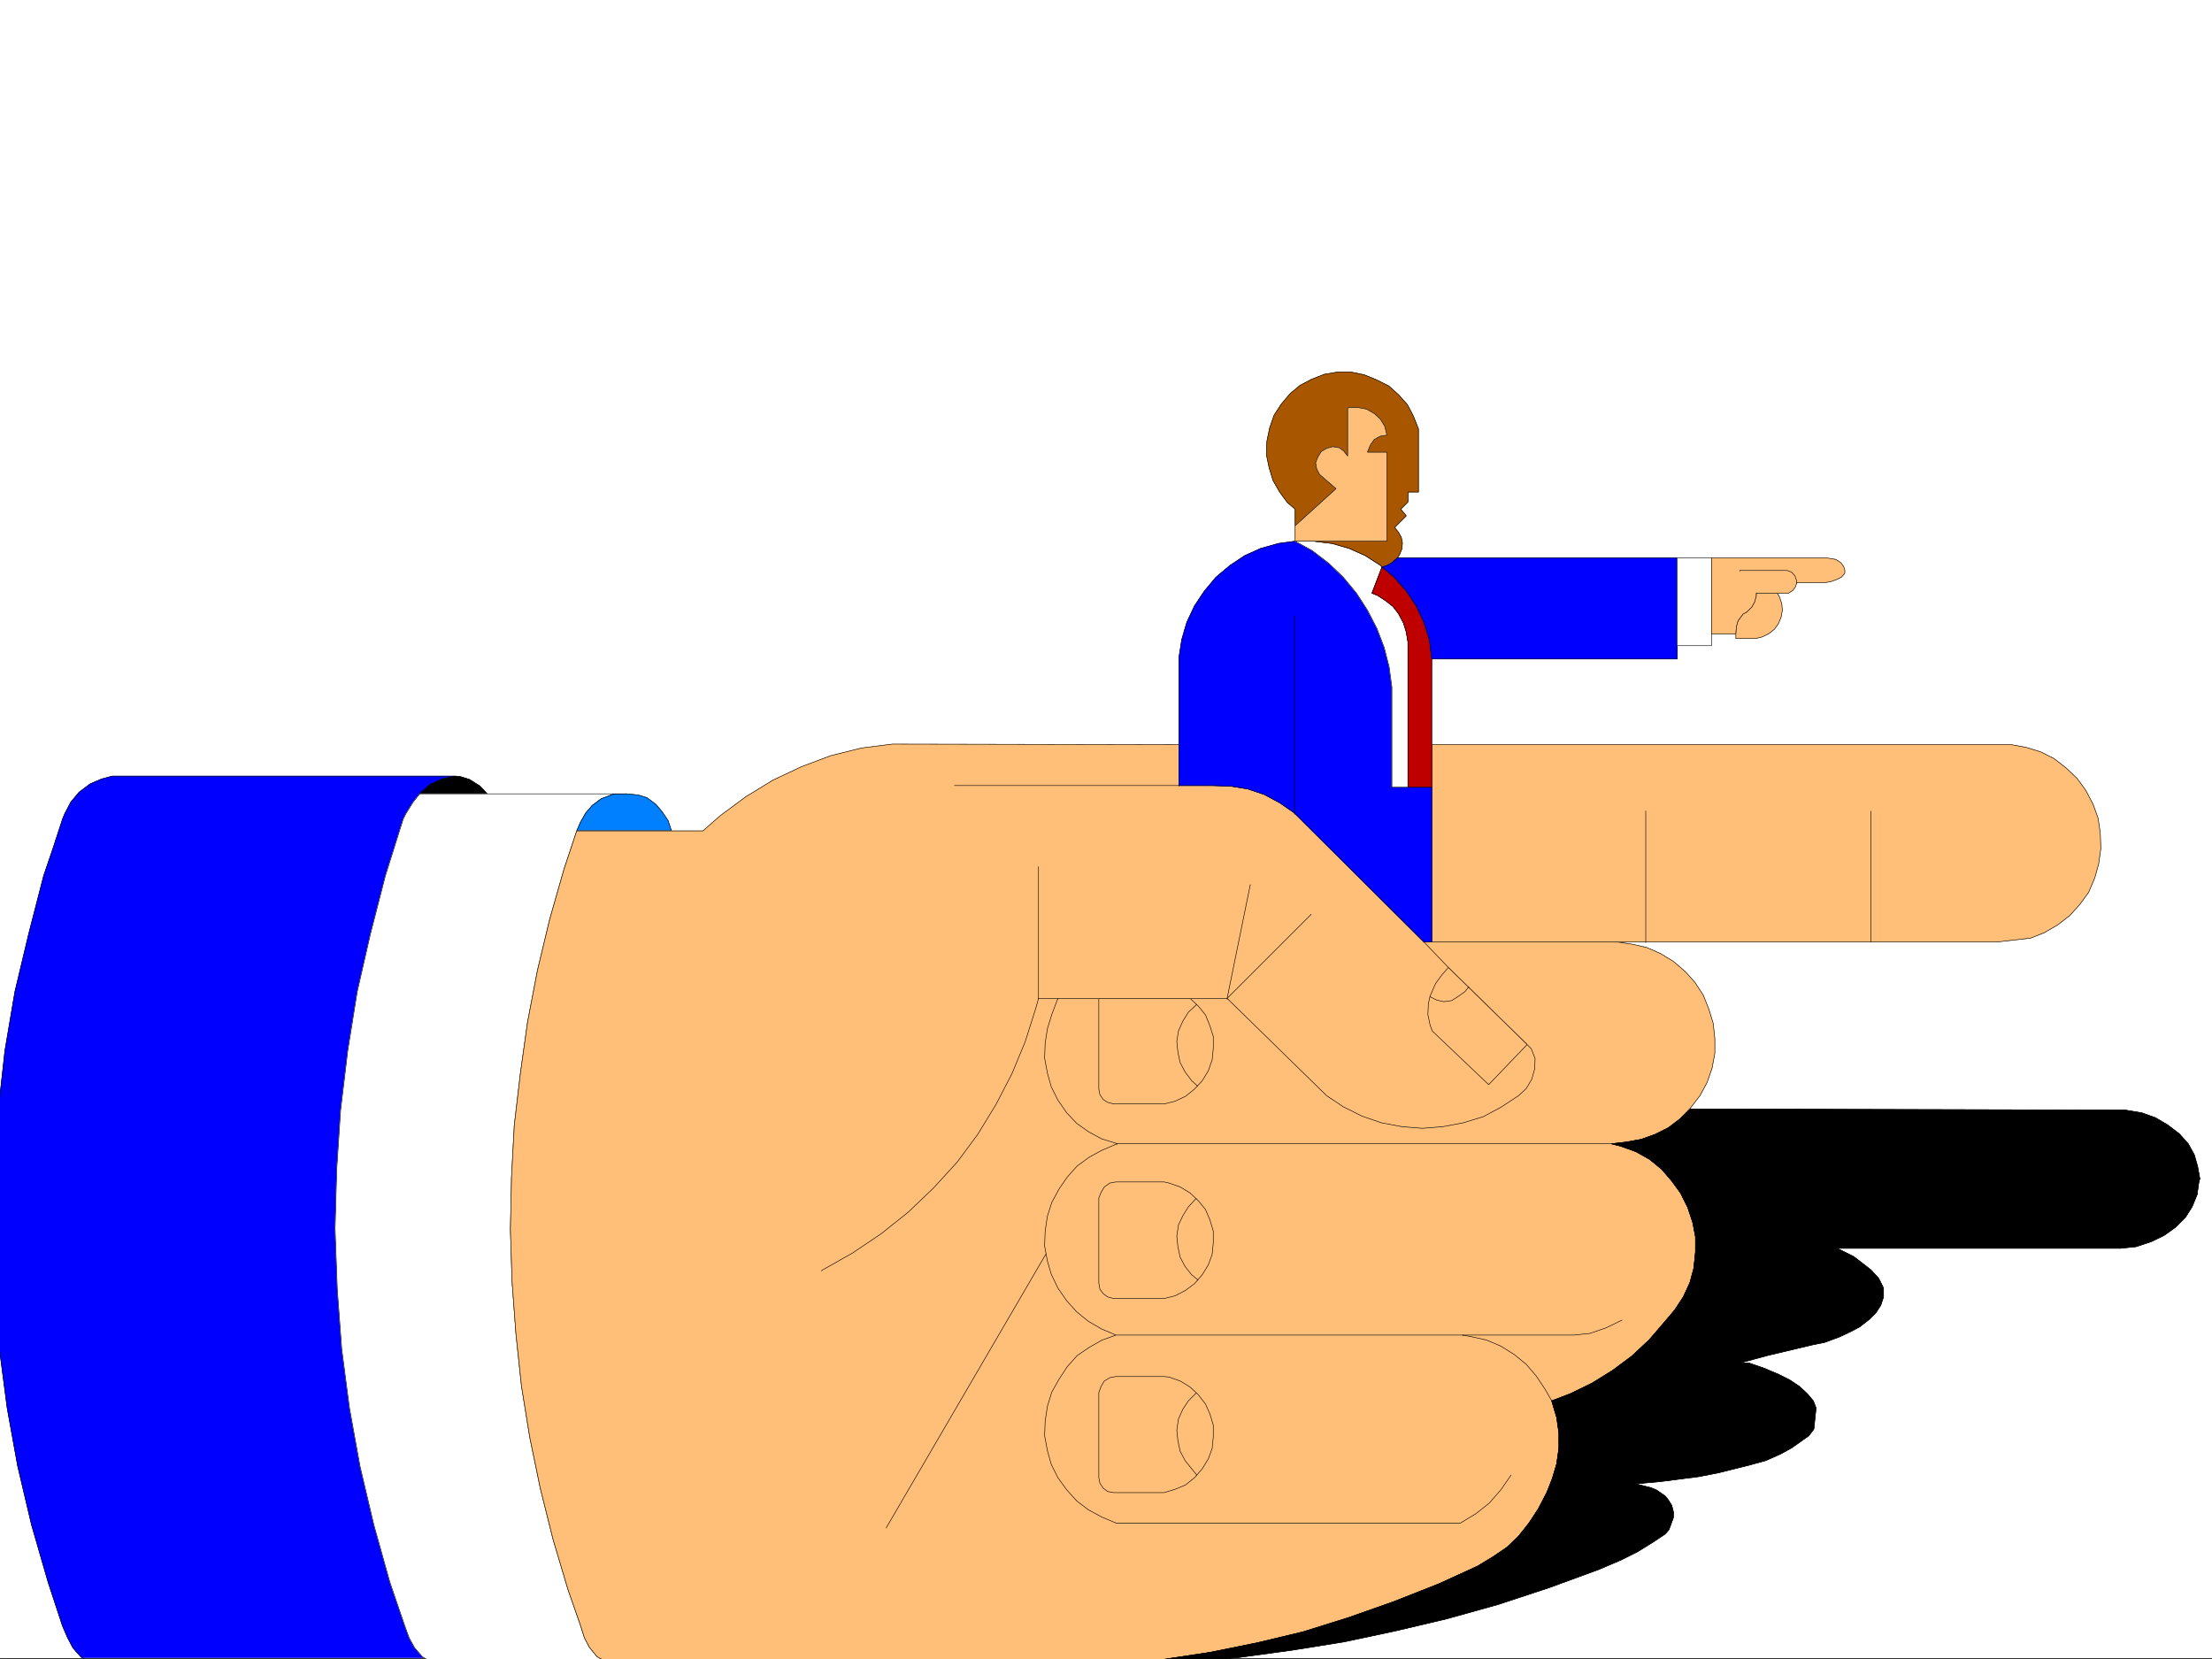 <svg xmlns="http://www.w3.org/2000/svg" width="2997.016" height="2248.25"><rect width="100%" height="100%" fill="#333333" stroke="none"/><defs><clipPath id="a"><path d="M0 0h2997v2244.137H0Zm0 0"/></clipPath><clipPath id="b"><path d="M0 1049h618v1195.137H0Zm0 0"/></clipPath><clipPath id="c"><path d="M0 1048h618v1196.137H0Zm0 0"/></clipPath><clipPath id="d"><path d="M0 1048h618v1198.09H0Zm0 0"/></clipPath><clipPath id="e"><path d="M454 1073h399v1173.09H454Zm0 0"/></clipPath><clipPath id="f"><path d="M453 1072h401v1174.09H453Zm0 0"/></clipPath><clipPath id="g"><path d="M691 1005h1633v1241.09H691Zm0 0"/></clipPath><clipPath id="h"><path d="M1401 1500h1580v746.09H1401Zm0 0"/></clipPath><clipPath id="i"><path d="M1401 1499h1581v747.09H1401Zm0 0"/></clipPath></defs><path fill="#fff" d="M0 2246.297h2997.016V0H0Zm0 0"/><g clip-path="url(#a)" transform="translate(0 2.16)"><path fill="#fff" fill-rule="evenodd" stroke="#fff" stroke-linecap="square" stroke-linejoin="bevel" stroke-miterlimit="10" stroke-width=".743" d="M.742 2244.137h2995.531V-2.16H.743Zm0 0"/></g><g clip-path="url(#b)" transform="translate(0 2.16)"><path fill="#00f" fill-rule="evenodd" d="m559.676 1084.664-9.735 15.719-3.754 7.508-23.968 76.398-20.215 78.633-17.984 78.629-12.747 79.41-9.738 80.898-5.238 80.157-2.27 80.898 3.012 81.64 5.984 80.86 10.516 80.152 14.234 78.672 18.727 79.371 21.742 77.887 20.215 59.2 5.98 16.46 7.508 13.488 10.48 12.004 13.49 8.211 15.718 5.239 13.488 1.527H151.355l-13.488-1.527-15.758-5.239-12.707-8.21-10.52-12.005-7.468-14.23-6.762-15.719-19.472-59.199-22.485-77.887-18.726-79.37-14.235-78.673-10.476-80.152-5.985-80.86-2.265-81.64 1.484-80.898 5.278-80.157 8.957-80.898 13.488-79.41 18.73-78.63L59.2 1184.29l12.746-37.457 12.707-38.941 3.012-7.508 8.25-15.719 11.219-13.488 14.976-11.223 15.758-6.766 14.23-3.753h465.294l-17.989 3.753-16.5 7.508-11.965 10.48-2.265 2.227zm0 0"/></g><g clip-path="url(#c)" transform="translate(0 2.16)"><path fill="none" stroke="#00f" stroke-linecap="square" stroke-linejoin="bevel" stroke-miterlimit="10" stroke-width=".743" d="m559.676 1084.664-9.735 15.719-3.753 7.508-23.97 76.398-20.214 78.633-17.984 78.629-12.747 79.41-9.738 80.898-5.238 80.157-2.27 80.898 3.012 81.64 5.984 80.86 10.516 80.152 14.234 78.672 18.727 79.371 21.742 77.887 20.215 59.2 5.98 16.46 7.508 13.489 10.48 12.003 13.489 8.211 15.719 5.239 13.488 1.527H151.355l-13.488-1.527-15.758-5.239-12.707-8.21-10.52-12.004-7.468-14.23-6.762-15.72-19.472-59.199-22.485-77.887-18.726-79.37-14.235-78.673-10.476-80.152-5.985-80.86-2.265-81.64 1.484-80.898 5.278-80.157 8.957-80.898 13.488-79.41 18.73-78.63L59.2 1184.29l12.746-37.457 12.707-38.941 3.012-7.508 8.25-15.719 11.219-13.488 14.976-11.223 15.758-6.765 14.23-3.754h465.294l-17.989 3.754-16.5 7.507-11.965 10.48-2.265 2.227zm0 0"/></g><g clip-path="url(#d)" transform="translate(0 2.16)"><path fill="none" stroke="#000" stroke-linecap="square" stroke-linejoin="bevel" stroke-miterlimit="10" stroke-width=".743" d="m559.676 1084.664-9.735 15.719-3.753 7.508-23.97 76.398-20.214 78.633-17.984 78.629-12.747 79.41-9.738 80.898-5.238 80.157-2.27 80.898 3.012 81.64 5.984 80.86 10.516 80.152 14.234 78.672 18.727 79.371 21.742 77.887 20.215 59.2 5.98 16.46 7.508 13.489 10.48 12.003 13.489 8.211 15.719 5.239 13.488 1.527H151.355l-13.488-1.527-15.758-5.239-12.707-8.21-10.52-12.004-7.468-14.23-6.762-15.72-19.472-59.199-22.485-77.887-18.726-79.37-14.235-78.673-10.476-80.152-5.985-80.86-2.265-81.64 1.484-80.898 5.278-80.157 8.957-80.898 13.488-79.41 18.73-78.63L59.2 1184.29l12.746-37.457 12.707-38.941 3.012-7.508 8.25-15.719 11.219-13.488 14.976-11.223 15.758-6.765 14.23-3.754h465.294l-17.989 3.754-16.5 7.507-11.965 10.48-2.265 2.227zm0 0"/></g><path fill-rule="evenodd" stroke="#000" stroke-linecap="square" stroke-linejoin="bevel" stroke-miterlimit="10" stroke-width=".743" d="m599.402 1055.348-16.5 7.508-11.965 10.48-2.265 2.227h91.414l-9.734-10.477-14.235-8.996-12.004-3.715-6.722-.781zm0 0"/><path fill="none" stroke="#000" stroke-linecap="square" stroke-linejoin="bevel" stroke-miterlimit="10" stroke-width=".743" d="m599.402 1055.348-16.5 7.508-11.965 10.48-2.265 2.227h91.414l-9.734-10.477-14.235-8.996-12.004-3.715-6.722-.781zm0 0"/><g clip-path="url(#e)" transform="translate(0 2.16)"><path fill="#fff" fill-rule="evenodd" d="m559.676 1084.664-9.735 15.719-3.754 7.508-23.968 76.398-20.215 78.633-17.984 78.629-12.747 79.41-9.738 80.898-5.238 80.157-2.27 80.898 3.012 81.64 5.984 80.86 10.516 80.152 14.234 78.672 18.727 79.371 21.742 77.887 20.215 59.2 5.98 16.46 7.508 13.488 10.48 12.004 13.49 8.211 15.718 5.239 13.488 1.527h237.531l-14.23-1.527-14.234-5.239-15.012-8.21-10.48-12.747-6.727-12.746-5.239-16.46-17.242-49.462-20.254-68.152-17.203-68.894-14.234-68.934-11.262-69.637-7.465-70.418-5.28-71.164-2.227-70.379 1.484-70.418 3.754-70.422 8.25-70.379 9.734-69.675 13.492-70.418 16.5-68.895 19.473-68.152 17.203-51.691 5.277-12.004 6.727-11.961 8.992-10.48 12.004-8.993 15.719-5.984 18.726-.782H568.672Zm0 0"/></g><g fill="none" stroke-linecap="square" stroke-linejoin="bevel" stroke-miterlimit="10" stroke-width=".743" clip-path="url(#f)" transform="translate(0 2.16)"><path stroke="#fff" d="m559.676 1084.664-9.735 15.719-3.753 7.508-23.97 76.398-20.214 78.633-17.984 78.629-12.747 79.41-9.738 80.898-5.238 80.157-2.27 80.898 3.012 81.64 5.984 80.86 10.516 80.152 14.234 78.672 18.727 79.371 21.742 77.887 20.215 59.2 5.98 16.46 7.508 13.489 10.48 12.003 13.489 8.211 15.719 5.239 13.488 1.527h237.531l-14.23-1.527-14.235-5.239-15.011-8.21-10.48-12.747-6.727-12.746-5.239-16.46-17.242-49.462-20.254-68.152-17.203-68.894-14.234-68.934-11.262-69.637-7.465-70.418-5.28-71.164-2.228-70.379 1.485-70.418 3.754-70.422 8.25-70.379 9.734-69.675 13.492-70.418 16.5-68.895 19.473-68.152 17.203-51.692 5.277-12.003 6.727-11.961 8.992-10.48 12.004-8.993 15.719-5.984 18.726-.782H568.672zm0 0"/><path stroke="#000" d="m559.676 1084.664-9.735 15.719-3.753 7.508-23.97 76.398-20.214 78.633-17.984 78.629-12.747 79.41-9.738 80.898-5.238 80.157-2.27 80.898 3.012 81.64 5.984 80.86 10.516 80.152 14.234 78.672 18.727 79.371 21.742 77.887 20.215 59.2 5.98 16.46 7.508 13.489 10.48 12.003 13.489 8.211 15.719 5.239 13.488 1.527h237.531l-14.23-1.527-14.235-5.239-15.011-8.21-10.48-12.747-6.727-12.746-5.239-16.46-17.242-49.462-20.254-68.152-17.203-68.894-14.234-68.934-11.262-69.637-7.465-70.418-5.28-71.164-2.228-70.379 1.485-70.418 3.754-70.422 8.25-70.379 9.734-69.675 13.492-70.418 16.5-68.895 19.473-68.152 17.203-51.692 5.277-12.003 6.727-11.961 8.992-10.48 12.004-8.993 15.719-5.984 18.726-.782H568.672zm0 0"/></g><path fill="#007fff" fill-rule="evenodd" stroke="#007fff" stroke-linecap="square" stroke-linejoin="bevel" stroke-miterlimit="10" stroke-width=".743" d="M909.582 1125.766H781.453l5.277-12.004 6.727-11.961 8.992-10.48 12.004-8.993 15.719-5.984 18.726-.781 15.758 1.523 11.965 3.754 12.004 8.957 8.25 9.734 8.21 12.004 4.497 13.488zm0 0"/><path fill="none" stroke="#000" stroke-linecap="square" stroke-linejoin="bevel" stroke-miterlimit="10" stroke-width=".743" d="M909.582 1125.766H781.453l5.277-12.004 6.727-11.961 8.992-10.48 12.004-8.993 15.719-5.984 18.726-.781 15.758 1.523 11.965 3.754 12.004 8.957 8.25 9.734 8.21 12.004 4.497 13.488zm0 0"/><g stroke-linecap="square" stroke-linejoin="bevel" stroke-miterlimit="10" stroke-width=".743" clip-path="url(#g)" transform="translate(0 2.16)"><path fill="#ffbf78" fill-rule="evenodd" stroke="#ffbf78" d="m2127.86 1886.098 29.25-14.235 27.718-17.203 26.238-19.512 23.227-21.699 21.7-23.969 13.487-17.242 11.262-17.207 8.992-19.468 5.239-19.473 2.23-21.738v-20.961l-3.754-19.47-6.726-20.253-9.735-19.473-12.004-16.46-13.488-15.72-16.46-13.488-18.731-10.48-20.996-7.508-11.965-3.008 19.472-2.23 20.957-3.754 18.73-6.727 17.985-8.992 15.758-12.004 14.23-14.972 12.747-16.461 9.738-17.989 6.726-19.472 3.75-20.215v-19.469l-2.265-21-5.985-19.469-7.503-18.73-11.223-17.203-13.488-14.977-15.72-13.488-17.245-10.48-18.727-8.25-19.472-4.497-20.997-3.011h-261.5l-176.07-175.246-19.469-13.489-20.996-11.222-22.445-7.508-23.227-3.75-24.007-.746h-45.707v-55.403l-388.106-.78-41.953 5.276-41.957 10.477-39.723 14.977-38.203 17.988-36.715 22.441-34.445 25.492-23.969 20.957H781.453l-17.203 51.692-19.473 68.152-16.5 68.895-13.492 70.418-9.734 69.675-8.25 70.38-3.754 70.421-1.485 70.418 2.227 70.38 5.281 71.163 7.465 70.418 11.262 69.637 14.234 68.934 17.203 68.894 20.254 68.152 17.242 49.461 5.239 16.461 6.726 12.746 10.48 12.746 15.012 8.211 14.235 5.239 14.23 1.527h549.2l43.441-2.27 65.219-2.968 64.437-6.024 64.438-9.734 62.91-12.707 62.95-15.016 62.171-19.472 61.465-21.7 60.683-23.968 52.434-23.97 20.996-12.745 18.727-12.707 15.718-15.016 14.235-17.945 12.746-19.473 11.262-21.738 7.464-18.73 5.985-20.215 3.012-20.957v-20.997l-3.012-20.957-6.727-22.484zm0 0"/><path fill="none" stroke="#000" d="m2127.86 1886.098 29.25-14.235 27.718-17.203 26.238-19.512 23.227-21.699 21.7-23.969 13.487-17.242 11.262-17.207 8.992-19.468 5.239-19.473 2.23-21.738v-20.961l-3.754-19.47-6.726-20.253-9.735-19.473-12.004-16.46-13.488-15.72-16.46-13.488-18.731-10.48-20.996-7.508-11.965-3.008 19.472-2.23 20.957-3.754 18.73-6.727 17.985-8.992 15.758-12.004 14.23-14.972 12.747-16.461 9.738-17.989 6.726-19.472 3.75-20.215v-19.469l-2.265-21-5.985-19.469-7.503-18.73-11.223-17.203-13.488-14.977-15.72-13.488-17.245-10.48-18.727-8.25-19.472-4.497-20.997-3.011h-261.5l-176.07-175.246-19.469-13.489-20.996-11.222-22.445-7.508-23.227-3.75-24.007-.746h-45.707v-55.403l-388.106-.78-41.953 5.276-41.957 10.477-39.723 14.977-38.203 17.988-36.715 22.441-34.445 25.492-23.969 20.957H781.453l-17.203 51.692-19.473 68.152-16.5 68.895-13.492 70.418-9.734 69.675-8.25 70.38-3.754 70.421-1.485 70.418 2.227 70.38 5.281 71.163 7.465 70.418 11.262 69.637 14.234 68.934 17.203 68.894 20.254 68.152 17.242 49.461 5.239 16.461 6.726 12.746 10.48 12.746 15.012 8.211 14.235 5.239 14.23 1.527h549.2l43.441-2.27 65.219-2.968 64.437-6.024 64.438-9.734 62.91-12.707 62.95-15.016 62.171-19.472 61.465-21.7 60.683-23.968 52.434-23.97 20.996-12.745 18.727-12.707 15.718-15.016 14.235-17.945 12.746-19.473 11.262-21.738 7.464-18.73 5.985-20.215 3.012-20.957v-20.997l-3.012-20.957-6.727-22.484zm0 0"/></g><path fill="none" stroke="#000" stroke-linecap="square" stroke-linejoin="bevel" stroke-miterlimit="10" stroke-width=".743" d="M1293.195 1064.34h304.196v.746m331.922 211.214 33 34.49 106.39 104.081 5.98 6.023 5.243 13.45-.746 14.234-3.75 13.488-7.508 12.746-10.48 9.739-23.97 15.715-23.968 12.75-26.977 8.25-27.722 5.238-27.723 2.227-27.723-2.227-27.718-5.238-26.239-8.997-25.453-12.746-22.484-14.972-134.856-131.848h-255.52l-3.75 13.488-14.233 44.97-17.985 43.437-21.703 41.914-24.75 40.468-27.723 37.461-32.214 35.188-34.45 32.96-36.715 29.212-38.984 26.195-41.21 23.227v.742"/><path fill="none" stroke="#000" stroke-linecap="square" stroke-linejoin="bevel" stroke-miterlimit="10" stroke-width=".743" d="M2183.344 1549.691h-669.117l-21.704-6.726-17.984-9.738-15.758-11.22-13.488-14.234-11.965-17.242-8.992-17.984-5.242-18.73-3.75-20.215.742-20.215 3.008-19.473 5.984-19.473 8.25-21.738v.742m764.25 435.184-21.742 10.52-21.738 7.468-21.739 2.266h-620.363l-19.473-8.25-17.984-10.477-15.758-12.75-13.488-14.972-11.965-17.243-8.992-18.73-5.242-17.945-3.75-20.254.742-20.215 3.008-20.215 5.984-18.73 9.735-17.985 11.261-16.46 13.489-14.977 16.46-12.004 16.5-8.992 20.961-8.993v.782m-1.488 258.41-18.727 6.726-17.246 9.735-16.46 11.222-13.489 14.977-11.262 17.242-9.734 17.242-5.984 19.473-3.008 20.215-.742 19.473 3.75 20.214 5.242 18.727 8.992 17.988 11.965 16.461 13.488 14.973 15.758 12.004 17.984 9.738 19.473 8.25h466.777l20.996-12.746 17.985-14.234 15.719-17.985 13.492-19.472v-.743.743m-639.875-824.661v179m255.52-.742 31.437-154.289v.742"/><path fill="none" stroke="#000" stroke-linecap="square" stroke-linejoin="bevel" stroke-miterlimit="10" stroke-width=".743" d="m1776.469 1238.883-113.86 113.82v.742m439.797 544.547-8.992-15.719-12.004-17.984-13.488-15.719-16.461-13.488-17.988-11.223-19.473-8.25-20.25-4.496-11.965-2.23v.742m-564.957-110.105-215.793 370.003v.743"/><path fill="#ffbf78" fill-rule="evenodd" stroke="#ffbf78" stroke-linecap="square" stroke-linejoin="bevel" stroke-miterlimit="10" stroke-width=".743" d="m2068.703 1414.871-106.39-104.082-8.993 10.477-8.25 11.222-7.507 17.242-2.231 9.739-.742 14.972 2.973 14.235 3.007 8.25 76.403 72.648 51.73-53.957zm0 0"/><path fill="none" stroke="#000" stroke-linecap="square" stroke-linejoin="bevel" stroke-miterlimit="10" stroke-width=".743" d="m2068.703 1414.871-106.39-104.082-8.993 10.477-8.25 11.222-7.507 17.242-2.231 9.739-.742 14.972 2.973 14.235 3.007 8.25 76.403 72.648 51.73-53.957zm0 0"/><path fill="none" stroke="#000" stroke-linecap="square" stroke-linejoin="bevel" stroke-miterlimit="10" stroke-width=".743" d="m1937.563 1350.477 8.992 4.496 9.734 2.226 10.52-1.484 8.21-5.238 9.735-6.766 5.281-6.727v.743"/><path fill="#ffbf78" fill-rule="evenodd" stroke="#ffbf78" stroke-linecap="square" stroke-linejoin="bevel" stroke-miterlimit="10" stroke-width=".743" d="m1488.773 1475.555 1.485 7.507 4.496 6.727 5.98 3.754 8.25 2.227h68.192l14.976-3.754 14.23-6.723 12.005-9.738 10.48-11.22 8.25-13.491 5.238-14.973 1.528-15.758v-15.719l-4.496-14.234-6.024-14.973-9.734-11.964-11.223-10.52h-123.633zm0 0"/><path fill="none" stroke="#000" stroke-linecap="square" stroke-linejoin="bevel" stroke-miterlimit="10" stroke-width=".743" d="m1488.773 1475.555 1.485 7.507 4.496 6.727 5.98 3.754 8.25 2.227h68.192l14.976-3.754 14.23-6.723 12.005-9.738 10.48-11.22 8.25-13.491 5.238-14.973 1.528-15.758v-15.719l-4.496-14.234-6.024-14.973-9.734-11.964-11.223-10.52h-123.633zm0 0"/><path fill="none" stroke="#000" stroke-linecap="square" stroke-linejoin="bevel" stroke-miterlimit="10" stroke-width=".743" d="m1621.398 1360.953-11.261 10.48-7.469 12.004-6.02 13.489-2.23 14.234 1.488 14.23 3.012 14.192 6.723 12.75 8.992 12.004 7.508 6.723v.742"/><path fill="#ffbf78" fill-rule="evenodd" stroke="#ffbf78" stroke-linecap="square" stroke-linejoin="bevel" stroke-miterlimit="10" stroke-width=".743" d="m1508.984 1759.422-8.25-2.23-5.98-4.497-4.496-5.98-1.485-8.25V1623.12l3.008-7.508 4.496-7.469 7.47-5.238 8.25-1.527h65.179l6.765 1.527 14.977 5.238 13.488 8.211 11.223 10.516 9.734 11.965 6.024 14.234 4.496 14.977v15.715l-1.527 15.757-5.239 14.235-8.25 13.488-10.48 11.965-12.004 8.992-14.23 7.469-14.977 3.754zm0 0"/><path fill="none" stroke="#000" stroke-linecap="square" stroke-linejoin="bevel" stroke-miterlimit="10" stroke-width=".743" d="m1508.984 1759.422-8.25-2.23-5.98-4.497-4.496-5.98-1.485-8.25V1623.12l3.008-7.508 4.496-7.469 7.47-5.238 8.25-1.527h65.179l6.765 1.527 14.977 5.238 13.488 8.211 11.223 10.516 9.734 11.965 6.024 14.234 4.496 14.977v15.715l-1.527 15.757-5.239 14.235-8.25 13.488-10.48 11.965-12.004 8.992-14.23 7.469-14.977 3.754zm0 0"/><path fill="none" stroke="#000" stroke-linecap="square" stroke-linejoin="bevel" stroke-miterlimit="10" stroke-width=".743" d="m1620.617 1623.863-10.48 11.219-7.469 12.004-6.02 12.71-2.23 15.013 1.488 14.234 3.012 14.23 6.723 12.707 8.992 11.262 8.25 6.727v.742"/><path fill="#ffbf78" fill-rule="evenodd" stroke="#ffbf78" stroke-linecap="square" stroke-linejoin="bevel" stroke-miterlimit="10" stroke-width=".743" d="m1488.773 1886.77 3.008-8.25 4.496-7.47 7.47-4.495 8.25-1.524h65.179l6.765.742 14.977 5.278 13.488 8.21 11.223 10.481 9.734 12.746 6.024 13.489 4.496 14.976v15.719l-1.527 15.758-5.239 14.23-8.25 13.453-10.48 12.004-12.004 9.735-14.23 5.98-14.977 4.5h-68.192l-8.25-1.488-5.98-4.496-4.496-6.766-1.485-7.465zm0 0"/><path fill="none" stroke="#000" stroke-linecap="square" stroke-linejoin="bevel" stroke-miterlimit="10" stroke-width=".743" d="m1488.773 1886.77 3.008-8.25 4.496-7.47 7.47-4.495 8.25-1.524h65.179l6.765.742 14.977 5.278 13.488 8.21 11.223 10.481 9.734 12.746 6.024 13.489 4.496 14.976v15.719l-1.527 15.758-5.239 14.23-8.25 13.453-10.48 12.004-12.004 9.735-14.23 5.98-14.977 4.5h-68.192l-8.25-1.488-5.98-4.496-4.496-6.766-1.485-7.465zm0 0"/><path fill="none" stroke="#000" stroke-linecap="square" stroke-linejoin="bevel" stroke-miterlimit="10" stroke-width=".743" d="m1620.617 1887.512-10.48 10.48-7.469 11.223-6.02 13.488-2.23 14.977 1.488 14.23 3.012 14.234 6.723 12.747 8.992 11.222 6.765 8.25v.742"/><path fill="#ffbf78" fill-rule="evenodd" stroke="#ffbf78" stroke-linecap="square" stroke-linejoin="bevel" stroke-miterlimit="10" stroke-width=".743" d="M2707.793 1008.938h-767.965V1276.3h765.735l45.71-5.238 18.727-7.47 17.988-10.476 16.461-12.746 13.488-14.977 12.004-16.5 8.25-19.472 5.239-18.73 2.972-20.958-.742-20.957-2.972-20.254-6.766-18.726-9.734-18.691-12.004-16.5-14.977-14.235-16.46-12.746-17.985-8.953-19.512-6.02-20.215-3.714zm0 0"/><path fill="none" stroke="#000" stroke-linecap="square" stroke-linejoin="bevel" stroke-miterlimit="10" stroke-width=".743" d="M2707.793 1008.938h-767.965V1276.3h765.735l45.71-5.238 18.727-7.47 17.988-10.476 16.461-12.746 13.488-14.977 12.004-16.5 8.25-19.472 5.239-18.73 2.972-20.958-.742-20.957-2.972-20.254-6.766-18.726-9.734-18.691-12.004-16.5-14.977-14.235-16.46-12.746-17.985-8.953-19.512-6.02-20.215-3.714zM2534.734 1276.3v-177.51.741m-304.941-.741v178.296"/><g clip-path="url(#h)" transform="translate(0 2.16)"><path fill-rule="evenodd" d="m2290.477 1500.375 588.886 1.484 22.48 3.754 18.731 6.727 16.5 9.734 15.719 12.004 12.004 13.453 8.25 15.012 4.496 15.719 2.973 16.46-1.489 6.024-2.226 15.715-6.766 16.46-8.992 14.235-13.488 13.488-15.72 11.223-17.241 8.25-20.215 6.766-21 2.226h-384.352l22.485 11.223 12.707 9.734 10.515 8.25 10.48 11.223 4.497 8.992 2.23 4.5v12l-3.714 11.223-6.766 10.48-8.25 8.25-13.488 10.477-11.223 5.984-15.719 7.508-20.254 7.508-17.984 3.71-59.941 14.235-35.934 9.735 11.965.785 19.473 6.722 19.511 8.25 14.973 7.47 13.492 8.991 10.477 9.739 8.25 9.734 3.754 9.734-3.012 28.465-6.723 8.996-23.265 16.461-14.977 8.25-20.215 8.993-21.738 5.98-41.953 10.48-26.98 5.278-52.434 6.726-32.961 3.012 8.21 2.227 12.005 3.011 7.507 2.973 11.965 8.25 3.754 4.496 5.238 8.25 2.27 8.992v7.469l-6.023 16.5-5.239 5.98-15.719 10.48-21.738 13.49-22.484 11.222-29.95 12.746-67.449 24.71-68.187 22.485-69.68 19.473-69.676 16.46-70.418 14.973-70.418 11.262-71.203 9.735-71.16 6.726-72.687 5.238-133.371 2.27 43.441-2.27 65.219-2.968 64.437-6.024 64.438-9.734 62.91-12.707 62.95-15.016 62.171-19.472 61.465-21.7 60.683-23.968 52.434-23.97 20.996-12.745 18.727-12.707 15.718-15.016 14.235-17.945 12.746-19.473 11.262-21.738 7.464-18.73 5.985-20.215 3.012-20.957v-20.997l-3.012-20.957-6.727-22.484 25.453-9.734 29.25-14.235 27.72-17.203 26.237-19.512 23.227-21.699 35.188-41.21 11.261-17.208 8.992-19.469 5.239-19.472 2.23-21.738v-20.961l-3.754-19.47-6.726-20.253-9.735-19.473-12.004-16.46-13.488-15.72-16.46-13.488-18.731-10.48-20.996-7.508-11.965-3.008 19.472-2.23 20.957-3.754 18.73-6.727 17.985-8.992 15.758-12.004zm0 0"/></g><g fill="none" stroke="#000" stroke-linecap="square" stroke-linejoin="bevel" stroke-miterlimit="10" stroke-width=".743" clip-path="url(#i)" transform="translate(0 2.16)"><path d="m2290.477 1500.375 588.886 1.484 22.48 3.754 18.731 6.727 16.5 9.734 15.719 12.004 12.004 13.453 8.25 15.012 4.496 15.719 2.973 16.46-1.489 6.024-2.226 15.715-6.766 16.46-8.992 14.235-13.488 13.489-15.72 11.222-17.241 8.25-20.215 6.766-21 2.226h-384.352l22.485 11.223 12.707 9.734 10.515 8.25 10.48 11.223 4.497 8.992 2.23 4.5v12l-3.714 11.223-6.766 10.48-8.25 8.25-13.488 10.477-11.223 5.984-15.719 7.508-20.254 7.508-17.984 3.71-59.941 14.235-35.934 9.735 11.965.785 19.472 6.722 19.512 8.25 14.973 7.47 13.492 8.991 10.477 9.739 8.25 9.734 3.753 9.734-3.011 28.465-6.723 8.996-23.266 16.461-14.976 8.25-20.215 8.992-21.738 5.98-41.953 10.481-26.98 5.278-52.434 6.726-32.961 3.012 8.21 2.227 12.005 3.011 7.507 2.973 11.965 8.25 3.754 4.496 5.238 8.25 2.27 8.992v7.469l-6.024 16.5-5.238 5.98-15.719 10.48-21.738 13.49-22.484 11.222-29.95 12.746-67.449 24.71-68.187 22.485-69.68 19.473-69.676 16.46-70.418 14.974-70.418 11.261-71.203 9.735-71.16 6.726-72.687 5.238-133.371 2.27 43.441-2.27 65.219-2.968 64.437-6.024 64.438-9.734 62.91-12.707 62.95-15.016 62.171-19.472 61.465-21.7 60.683-23.968 52.434-23.97 20.996-12.745 18.727-12.707 15.718-15.016 14.235-17.945 12.746-19.473 11.262-21.738 7.464-18.73 5.985-20.215 3.012-20.957v-20.997l-3.012-20.957-6.727-22.484 25.453-9.734 29.25-14.235 27.72-17.203 26.237-19.512 23.227-21.699 35.187-41.21 11.262-17.208 8.992-19.468 5.239-19.473 2.23-21.738v-20.961l-3.754-19.47-6.726-20.253-9.735-19.473-12.004-16.46-13.488-15.72-16.46-13.488-18.731-10.48-20.996-7.508-11.965-3.008 19.472-2.23 20.957-3.754 18.73-6.727 17.985-8.992 15.758-12.004zm0 0"/><path d="m2290.477 1500.375 588.886 1.484 22.48 3.754 18.731 6.727 16.5 9.734 15.719 12.004 12.004 13.453 8.25 15.012 4.496 15.719 2.973 16.46-1.489 6.024-2.226 15.715-6.766 16.46-8.992 14.235-13.488 13.489-15.72 11.222-17.241 8.25-20.215 6.766-21 2.226h-384.352l22.485 11.223 12.707 9.734 10.515 8.25 10.48 11.223 4.497 8.992 2.23 4.5v12l-3.714 11.223-6.766 10.48-8.25 8.25-13.488 10.477-11.223 5.984-15.719 7.508-20.254 7.508-17.984 3.71-59.941 14.235-35.934 9.735 11.965.785 19.472 6.722 19.512 8.25 14.973 7.47 13.492 8.991 10.477 9.739 8.25 9.734 3.753 9.734-3.011 28.465-6.723 8.996-23.266 16.461-14.976 8.25-20.215 8.992-21.738 5.98-41.953 10.481-26.98 5.278-52.434 6.726-32.961 3.012 8.21 2.227 12.005 3.011 7.507 2.973 11.965 8.25 3.754 4.496 5.238 8.25 2.27 8.992v7.469l-6.024 16.5-5.238 5.98-15.719 10.48-21.738 13.49-22.484 11.222-29.95 12.746-67.449 24.71-68.187 22.485-69.68 19.473-69.676 16.46-70.418 14.974-70.418 11.261-71.203 9.735-71.16 6.726-72.687 5.238-133.371 2.27 43.441-2.27 65.219-2.968 64.437-6.024 64.438-9.734 62.91-12.707 62.95-15.016 62.171-19.472 61.465-21.7 60.683-23.968 52.434-23.97 20.996-12.745 18.727-12.707 15.718-15.016 14.235-17.945 12.746-19.473 11.262-21.738 7.464-18.73 5.985-20.215 3.012-20.957v-20.997l-3.012-20.957-6.727-22.484 25.453-9.734 29.25-14.235 27.72-17.203 26.237-19.512 23.227-21.699 35.187-41.21 11.262-17.208 8.992-19.468 5.239-19.473 2.23-21.738v-20.961l-3.754-19.47-6.726-20.253-9.735-19.473-12.004-16.46-13.488-15.72-16.46-13.488-18.731-10.48-20.996-7.508-11.965-3.008 19.472-2.23 20.957-3.754 18.73-6.727 17.985-8.992 15.758-12.004zm0 0"/></g><path fill="#00f" fill-rule="evenodd" stroke="#00f" stroke-linecap="square" stroke-linejoin="bevel" stroke-miterlimit="10" stroke-width=".743" d="M1939.828 1276.3v-209.69h-53.957V931.011l-3.754-27.684-6.726-26.238-9.735-25.453-12.746-24.711-14.976-23.227-17.985-21.738-19.512-18.73-22.44-17.204-23.228-12.746-22.484 3.012-24.008 6.723-21.699 9.738-20.254 13.488-18.726 15.719-15.72 18.73-13.491 20.215-10.477 22.48-6.765 23.227-3.754 23.969v173.758h45.707l24.007.746 23.227 3.75 22.445 7.508 20.997 11.222 19.468 13.489 176.07 175.246zm0 0"/><path fill="none" stroke="#000" stroke-linecap="square" stroke-linejoin="bevel" stroke-miterlimit="10" stroke-width=".743" d="M1939.828 1276.3v-209.69h-53.957V931.011l-3.754-27.684-6.726-26.238-9.735-25.453-12.746-24.711-14.976-23.227-17.985-21.738-19.512-18.73-22.44-17.204-23.228-12.746-22.484 3.012-24.008 6.723-21.699 9.738-20.254 13.488-18.726 15.719-15.72 18.73-13.491 20.215-10.477 22.48-6.765 23.227-3.754 23.969v173.758h45.707l24.007.746 23.227 3.75 22.445 7.508 20.997 11.222 19.468 13.489 176.07 175.246zm-185.84-441.905v268.89"/><path fill="#fff" fill-rule="evenodd" stroke="#fff" stroke-linecap="square" stroke-linejoin="bevel" stroke-miterlimit="10" stroke-width=".743" d="m1777.996 746.027 22.441 17.203 19.512 18.73 17.985 21.74 14.976 23.226 12.746 24.71 9.735 25.454 6.726 26.238 3.754 27.684v135.597h21.738V869.625l-2.265-13.492-3.754-12.004-6.727-12.707-7.507-9.774-10.477-8.21-10.48-6.766-7.508-2.973 13.492-35.226-1.488-2.23-20.997-13.49-21.738-9.737-23.226-6.723-24.711-3.012h-25.453zm0 0"/><path fill="none" stroke="#000" stroke-linecap="square" stroke-linejoin="bevel" stroke-miterlimit="10" stroke-width=".743" d="m1777.996 746.027 22.441 17.203 19.512 18.73 17.985 21.74 14.976 23.226 12.746 24.71 9.735 25.454 6.726 26.238 3.754 27.684v135.597h21.738V869.625l-2.265-13.492-3.754-12.004-6.727-12.707-7.507-9.774-10.477-8.21-10.48-6.766-7.508-2.973 13.492-35.226-1.488-2.23-20.997-13.49-21.738-9.737-23.226-6.723-24.711-3.012h-25.453zm0 0"/><path fill="#bf0000" fill-rule="evenodd" stroke="#bf0000" stroke-linecap="square" stroke-linejoin="bevel" stroke-miterlimit="10" stroke-width=".743" d="m1936.82 866.613-7.507-23.226-10.481-22.48-13.488-20.216-16.461-18.73-9.738-8.25-6.762-5.238-13.492 35.226 7.507 2.973 10.48 6.765 10.478 8.211 7.507 9.774 6.727 12.707 3.754 12.004 2.265 13.492v196.984h32.22v-173.8Zm0 0"/><path fill="none" stroke="#000" stroke-linecap="square" stroke-linejoin="bevel" stroke-miterlimit="10" stroke-width=".743" d="m1936.82 866.613-7.507-23.226-10.481-22.48-13.488-20.216-16.461-18.73-9.738-8.25-6.762-5.238-13.492 35.226 7.507 2.973 10.48 6.765 10.478 8.211 7.507 9.774 6.727 12.707 3.754 12.004 2.265 13.492v196.984h32.22v-173.8Zm0 0"/><path fill="#a85700" fill-rule="evenodd" stroke="#a85700" stroke-linecap="square" stroke-linejoin="bevel" stroke-miterlimit="10" stroke-width=".743" d="m1754.77 689.84-10.52-8.992-10.476-14.23-8.997-15.72-5.238-17.242-3.754-17.949.742-17.984 3.754-17.989 5.985-17.242 9.773-14.976 11.965-14.23 13.488-11.223 15.719-8.25 17.246-6.723 17.984-3.012h17.985l17.988 3.754 16.461 6.723 16.5 8.25 13.488 12.004 12.004 13.453 8.211 15.758 6.766 17.203v85.394h-14.235v13.488l-9.734 9.735 7.469 8.996-15.719 15.715 5.238 6.765 3.754 6.727 1.488 7.508-.746 8.21-3.007 7.505-2.973 4.5-1.528 1.484-5.98 5.238-6.727 3.754-6.761 2.23-1.489-2.23-20.996-13.488-21.738-9.738-23.226-6.723-24.711-3.012h-25.454 124.375V612.695h-26.234v-.742l3.754-8.992 5.238-7.508 8.25-4.496 8.992-1.484-3.007-11.965-5.985-9.738-8.25-7.504-10.476-5.985-12.004-2.265h-10.48l-3.012.742v65.18l-5.239-6.727-5.98-4.496-8.996-1.524-8.25 2.266-7.508 4.496-4.496 7.469-2.969 7.508 1.485 8.25 3.753 7.468 5.98 5.239 16.5 14.234-55.44 50.203zm0 0"/><path fill="none" stroke="#000" stroke-linecap="square" stroke-linejoin="bevel" stroke-miterlimit="10" stroke-width=".743" d="m1754.77 689.84-10.52-8.992-10.476-14.23-8.997-15.72-5.238-17.242-3.754-17.949.742-17.984 3.754-17.989 5.985-17.242 9.773-14.976 11.965-14.23 13.488-11.223 15.719-8.25 17.246-6.723 17.984-3.012h17.985l17.988 3.754 16.461 6.723 16.5 8.25 13.488 12.004 12.004 13.453 8.211 15.758 6.766 17.203v85.394h-14.235v13.488l-9.734 9.735 7.469 8.996-15.719 15.715 5.238 6.765 3.754 6.727 1.488 7.508-.746 8.21-3.007 7.505-2.973 4.5-1.528 1.484-5.98 5.238-6.727 3.754-6.761 2.23-1.489-2.23-20.996-13.488-21.738-9.738-23.226-6.723-24.711-3.012h-25.454 124.375V612.695h-26.234v-.742l3.754-8.992 5.238-7.508 8.25-4.496 8.992-1.484-3.007-11.965-5.985-9.738-8.25-7.504-10.476-5.985-12.004-2.265h-10.48l-3.012.742v65.18l-5.239-6.727-5.98-4.496-8.996-1.524-8.25 2.266-7.508 4.496-4.496 7.469-2.969 7.508 1.485 8.25 3.753 7.468 5.98 5.239 16.5 14.234-55.44 50.203zm0 0"/><path fill="#ffbf78" fill-rule="evenodd" stroke="#ffbf78" stroke-linecap="square" stroke-linejoin="bevel" stroke-miterlimit="10" stroke-width=".743" d="M1754.77 733.281h124.375V612.695h-26.235v-.742l3.754-8.992 5.238-7.508 8.25-4.496 8.992-1.484-3.007-11.965-5.985-9.738-8.25-7.504-10.476-5.985-12.004-2.265h-10.48l-3.012.742v65.18l-5.239-6.727-5.98-4.496-8.996-1.524-8.25 2.266-7.508 4.496-4.496 7.469-2.969 7.508 1.485 8.25 3.753 7.468 5.98 5.239 16.5 14.234-55.44 50.203zm0 0"/><path fill="none" stroke="#000" stroke-linecap="square" stroke-linejoin="bevel" stroke-miterlimit="10" stroke-width=".743" d="M1754.77 733.281h124.375V612.695h-26.235v-.742l3.754-8.992 5.238-7.508 8.25-4.496 8.992-1.484-3.007-11.965-5.985-9.738-8.25-7.504-10.476-5.985-12.004-2.265h-10.48l-3.012.742v65.18l-5.239-6.727-5.98-4.496-8.996-1.524-8.25 2.266-7.508 4.496-4.496 7.469-2.969 7.508 1.485 8.25 3.753 7.468 5.98 5.239 16.5 14.234-55.44 50.203zm0 0"/><path fill="#00f" fill-rule="evenodd" stroke="#00f" stroke-linecap="square" stroke-linejoin="bevel" stroke-miterlimit="10" stroke-width=".743" d="m1893.379 755.766-1.527 1.484-5.98 5.238-6.728 3.754-6.761 2.23 6.762 5.239 9.738 8.25 16.46 18.73 13.489 20.215 10.48 22.48 7.508 23.97 3.008 25.453h332.664V755.766Zm0 0"/><path fill="none" stroke="#000" stroke-linecap="square" stroke-linejoin="bevel" stroke-miterlimit="10" stroke-width=".743" d="m1893.379 755.766-1.527 1.484-5.98 5.238-6.728 3.754-6.761 2.23 6.762 5.239 9.738 8.25 16.46 18.73 13.489 20.215 10.48 22.48 7.508 23.97 3.008 25.453h332.664V755.766Zm0 0"/><path fill="#fff" fill-rule="evenodd" stroke="#fff" stroke-linecap="square" stroke-linejoin="bevel" stroke-miterlimit="10" stroke-width=".743" d="M2272.492 755.766v119.097h46.45V755.766Zm0 0"/><path fill="none" stroke="#000" stroke-linecap="square" stroke-linejoin="bevel" stroke-miterlimit="10" stroke-width=".743" d="M2272.492 755.766v119.097h46.45V755.766Zm0 0"/><path fill="#ffbf78" fill-rule="evenodd" stroke="#ffbf78" stroke-linecap="square" stroke-linejoin="bevel" stroke-miterlimit="10" stroke-width=".743" d="M2434.328 789.469h38.2l8.25-1.528 8.25-2.968 5.984-3.012 4.496-5.238v-4.496l-1.488-4.497-3.754-5.242-6.762-4.496-13.453-2.226h-155.11v103.34h32.961l.746-9.735 2.266-8.21 6.727-8.997 5.238-3.008 6.765-6.726 3.754-6.766 2.227-8.21v-3.755h43.48l5.98-3.754 3.755-5.238zm0 0"/><path fill="none" stroke="#000" stroke-linecap="square" stroke-linejoin="bevel" stroke-miterlimit="10" stroke-width=".743" d="M2434.328 789.469h38.2l8.25-1.528 8.25-2.968 5.984-3.012 4.496-5.238v-4.496l-1.488-4.497-3.754-5.242-6.762-4.496-13.453-2.226h-155.11v103.34h32.961l.746-9.735 2.266-8.21 6.727-8.997 5.238-3.008 6.765-6.726 3.754-6.766 2.227-8.21v-3.755h43.48l5.98-3.754 3.755-5.238zm0 0"/><path fill="none" stroke="#000" stroke-linecap="square" stroke-linejoin="bevel" stroke-miterlimit="10" stroke-width=".743" d="M2434.328 790.21v-3.01l-2.27-6.723-4.495-5.243-5.981-2.265h-64.437v.742"/><path fill="#ffbf78" fill-rule="evenodd" stroke="#ffbf78" stroke-linecap="square" stroke-linejoin="bevel" stroke-miterlimit="10" stroke-width=".743" d="m2354.914 841.16-2.266 8.211-.746 9.734v6.02h26.98l8.993-2.266 8.992-4.496 7.469-5.984 5.281-7.508 3.715-8.992 1.524-8.953-.743-8.992-3.011-8.993-3.012-5.242h-28.465v3.754l-2.227 8.211-3.753 6.766-6.766 6.726-5.238 3.008zm0 0"/><path fill="none" stroke="#000" stroke-linecap="square" stroke-linejoin="bevel" stroke-miterlimit="10" stroke-width=".743" d="m2354.914 841.16-2.266 8.211-.746 9.734v6.02h26.98l8.993-2.266 8.992-4.496 7.469-5.984 5.281-7.508 3.715-8.992 1.524-8.953-.743-8.992-3.011-8.993-3.012-5.242h-28.465v3.754l-2.227 8.211-3.753 6.766-6.766 6.726-5.238 3.008zm0 0"/></svg>
